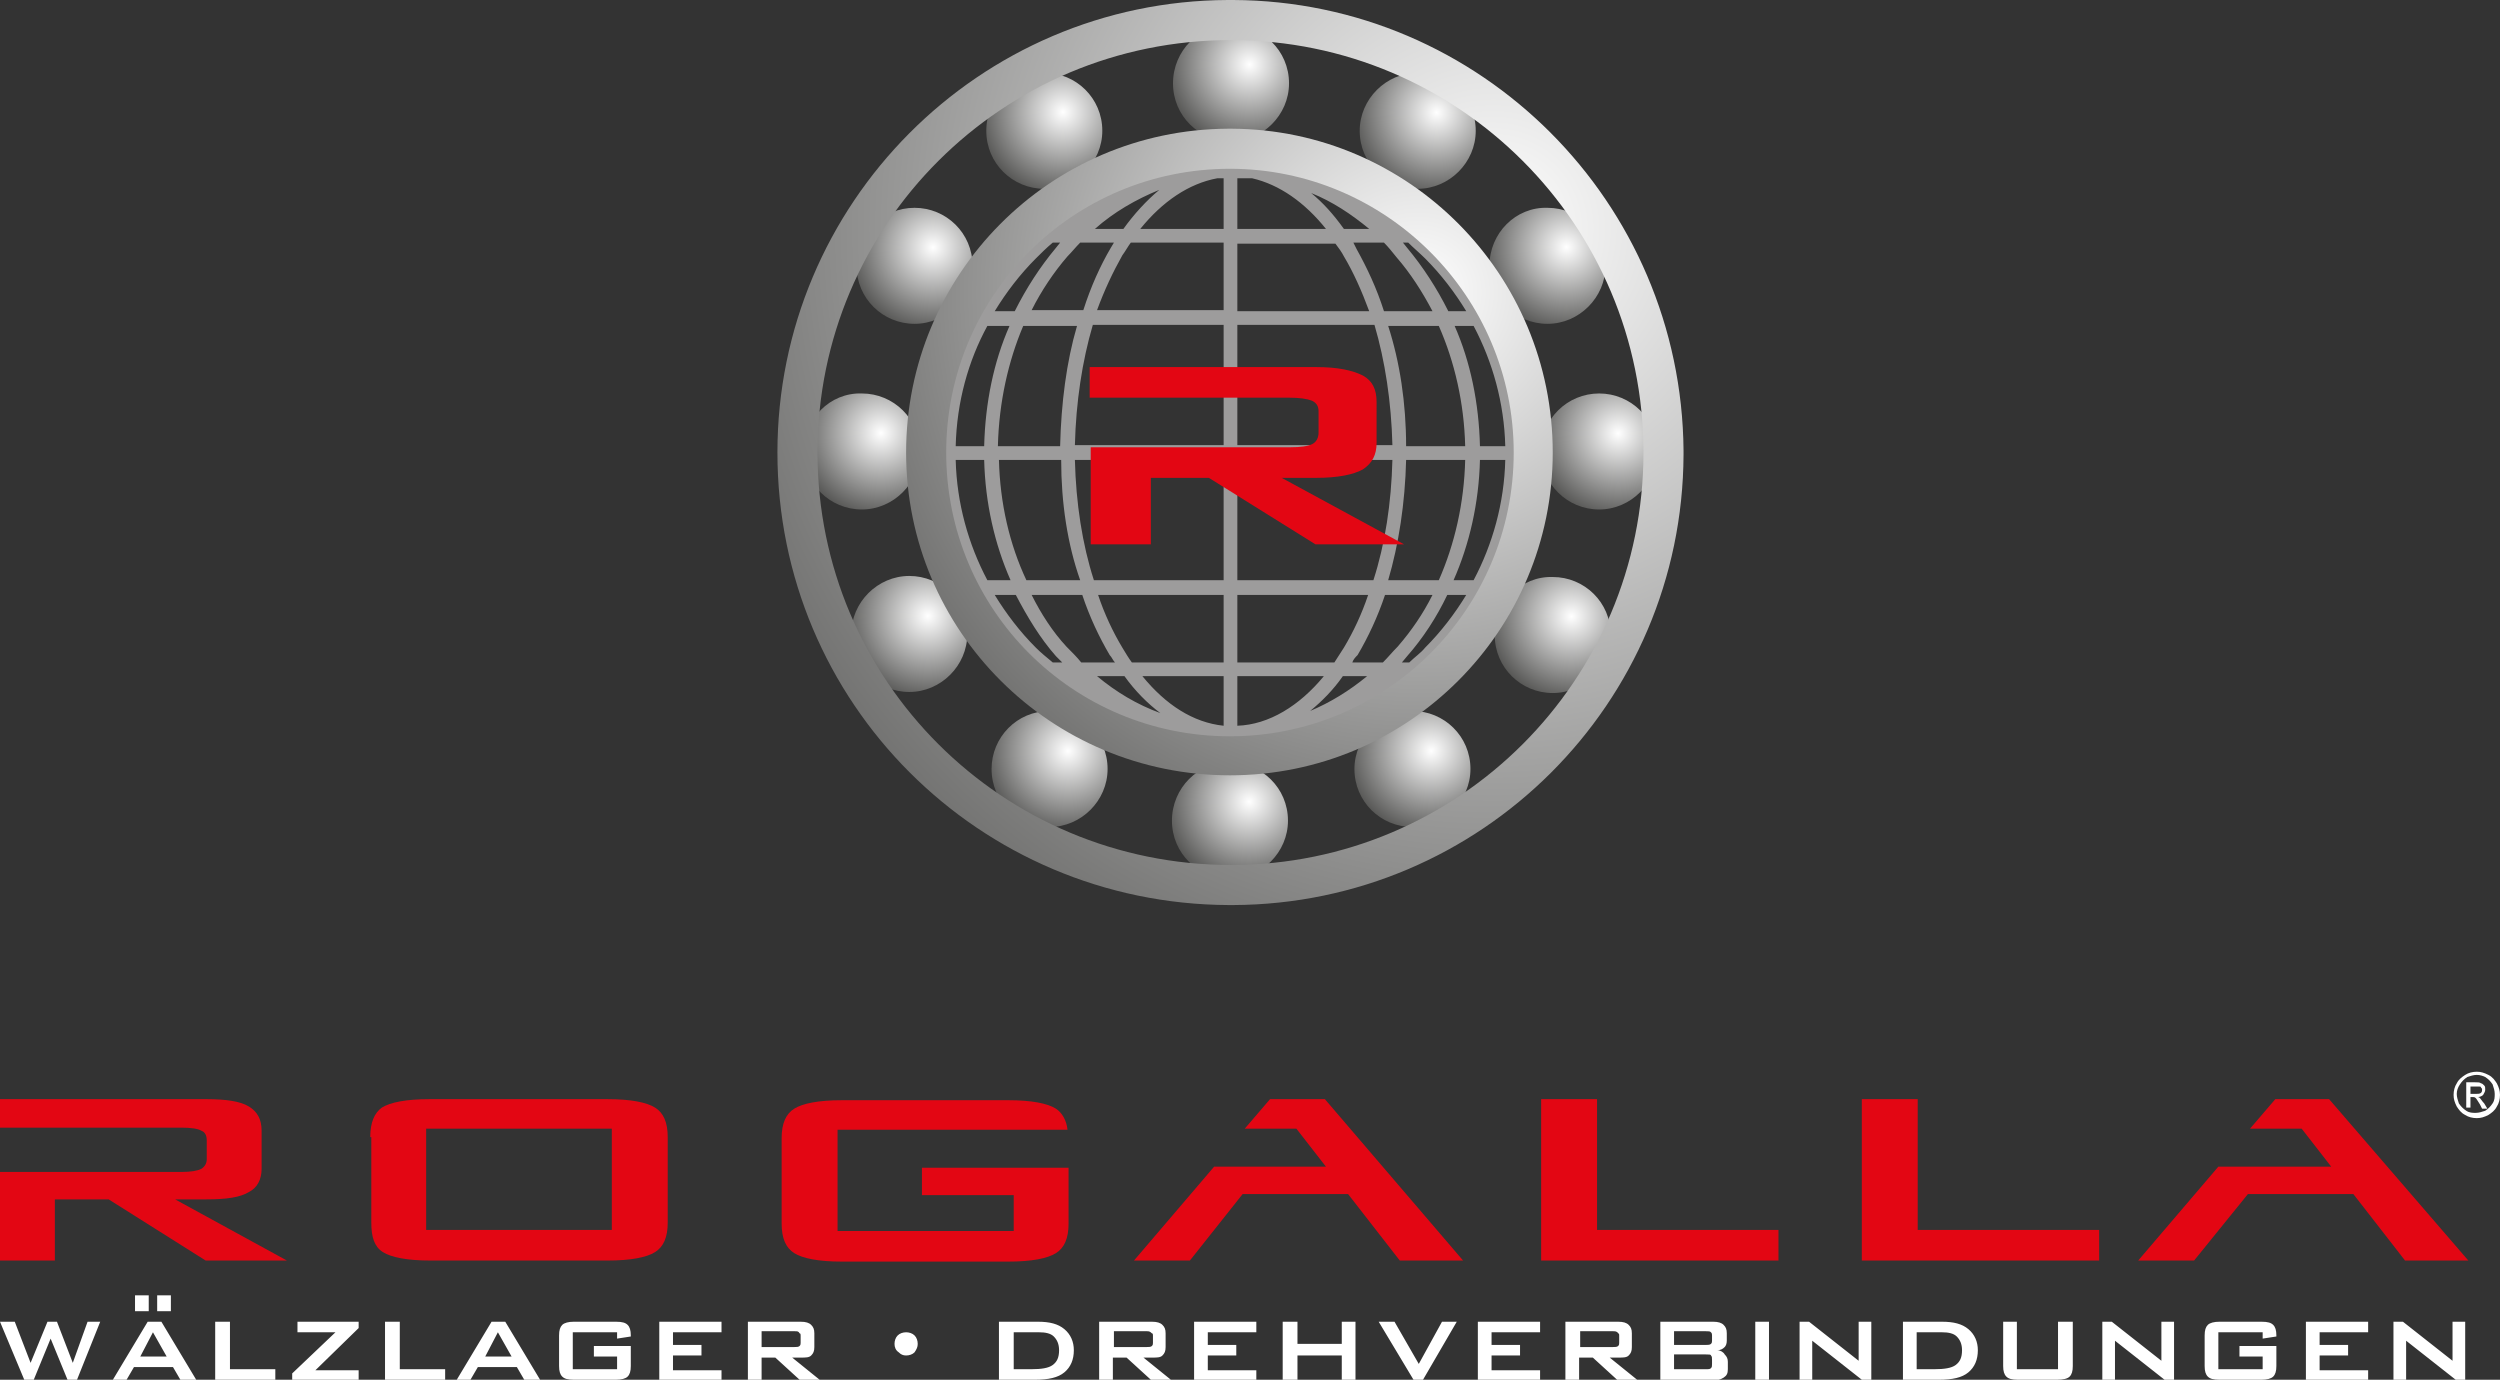<?xml version="1.0" encoding="utf-8"?>
<!-- Generator: Adobe Illustrator 18.1.1, SVG Export Plug-In . SVG Version: 6.00 Build 0)  -->
<!DOCTYPE svg PUBLIC "-//W3C//DTD SVG 1.1//EN" "http://www.w3.org/Graphics/SVG/1.1/DTD/svg11.dtd">
<svg version="1.1" xmlns="http://www.w3.org/2000/svg" xmlns:xlink="http://www.w3.org/1999/xlink" x="0px" y="0px"
	 viewBox="0 0 237 130.8" enable-background="new 0 0 237 130.8" xml:space="preserve">
<rect x="0" y="0" width="237" height="130.8" fill="#333333" stroke="none"/>
<symbol  id="Bush_Left" viewBox="-43.3 -24.3 86.6 48.6">
	<g>
		<g>
			<path fill="#009640" d="M-33.9-3.5C-25.6,5.4-20.7,18-20.7,18C-24.1,7.5-28.2,2.3-34.9-6.2L-33.9-3.5z"/>
			<path fill="#009640" d="M-30.5,3.2c0.3,2.3,2.4,11.4,2.4,11.4L-30.3,9c-0.5-2.9,0.8-5.6,0.4-8L-30.5,3.2z"/>
			<path fill="#009640" d="M-27.7,8.6c0.3,2.3,1.7,9.8,1.7,9.8l-0.5-3.8c0-2.4-0.2-5.7-0.5-8.1L-27.7,8.6z"/>
			<path fill="#009640" d="M-24.2,13.4c0.2,1.4,3.1,6.6,3.1,6.6l-2.2-2.9c0-1.5-0.2-3.5-0.4-5L-24.2,13.4z"/>
			<path fill="#009640" d="M-21.2,18.1c0.6,1.2,2.8,6.2,2.8,6.2l-1.3-3.5c-0.3-1.3-1-3-1.6-4.3L-21.2,18.1z"/>
			<path fill="#009640" d="M-26,10.3c0.3,2.3,1.7,9.8,1.7,9.8l-1.2-4.8c0-2.4,0.4-4.7,0.1-7.1L-26,10.3z"/>
			<path fill="#009640" d="M-24.5,3.5c1.4,0.9,6.5,3.4,6.5,3.4l-3.3-2.2c-1.8-1.2-5.3-0.6-6.8-1.5L-24.5,3.5z"/>
			<path fill="#009640" d="M-21.9,6.9c1.9,1.3,6.1,5.1,6.1,5.1l-3.2-2.1c-2.2-1.1-5.1-2.7-7.1-4L-21.9,6.9z"/>
			<path fill="#009640" d="M-21.8,13.1c1,0.9,3.9,6.2,3.9,6.2l-1.3-3.4c-1.2-0.8-2.8-2-3.9-3L-21.8,13.1z"/>
			<path fill="#009640" d="M-23.3,9.5c1.6,1,6,5.9,6,5.9l-2.6-3.9c-1.8-0.9-3.5-1.2-5.1-2.2L-23.3,9.5z"/>
			<path fill="#009640" d="M-33,0.4c0.3,2.3,1.6,12.7,1.6,12.7l-1.4-6.9c-0.5-2.9,0.8-5.6,0.4-8L-33,0.4z"/>
			<path fill="#009640" d="M-35-1.3c0.3,2.3,1.6,12.7,1.6,12.7l-1.4-6.9c-0.5-2.9,0.8-5.6,0.4-8L-35-1.3z"/>
			<path fill="#009640" d="M-29.4-0.6c1.5,0.6,10.2,4.3,10.2,4.3L-24,0.6c-1.9-0.8-5.4-0.5-7-1.1L-29.4-0.6z"/>
			<path fill="#009640" d="M-30-3.3c1.7,0.7,9.7,4.1,9.7,4.1L-25.4-2C-27.5-3-30-2.2-31.8-3L-30-3.3z"/>
		</g>
		<g>
			<path fill="#009640" d="M-41.1-9.8c17.3-2.8,35.8-10.6,35.8-10.6c-13.5,6.7-22.8,8.7-38,12.1L-41.1-9.8z"/>
			<path fill="#009640" d="M-29.9-13.6c2.4-1.7,13.1-8,13.1-8l-7.5,3.4c-3.2,2.1-4.2,4.9-6.8,6.7L-29.9-13.6z"/>
			<path fill="#009640" d="M-21.8-16.4c2.4-1.7,10.9-7,10.9-7l-4.1,2.8c-2.2,2-5.5,4.5-8,6.3L-21.8-16.4z"/>
			<path fill="#009640" d="M-13.5-18.5c1.5-1,9.4-3.7,9.4-3.7L-9.2-21c-1.4,1.2-3.4,2.8-5,3.8L-13.5-18.5z"/>
			<path fill="#009640" d="M-5.9-20.7c1.7-0.6,8.8-3.6,8.8-3.6l-4.6,2.2c-1.5,0.9-3.8,1.9-5.7,2.6L-5.9-20.7z"/>
			<path fill="#009640" d="M-18.4-17c2.4-1.7,10.9-7,10.9-7l-5.7,3.3c-2.2,2-3.8,4-6.4,5.8L-18.4-17z"/>
			<path fill="#009640" d="M-22.9-10.7c2.4,0,10.3,0.7,10.3,0.7l-5.7,0c-3,0-6.5-2.3-9-2.3L-22.9-10.7z"/>
			<path fill="#009640" d="M-16.9-12c3.3,0,11.4-0.9,11.4-0.9l-5.5,0.1c-3.4-0.3-8.1-0.5-11.5-0.4L-16.9-12z"/>
			<path fill="#009640" d="M-11.2-17c2-0.2,9.9-3,9.9-3l-4.5,2.1c-2.1,0-5,0.2-7.1,0.4L-11.2-17z"/>
			<path fill="#009640" d="M-16.1-14.9c2.7,0,12-1.6,12-1.6l-6.5,1.8c-2.8-0.3-4.9-0.9-7.7-0.9L-16.1-14.9z"/>
			<path fill="#009640" d="M-35.2-12.6c2.4-1.7,13.4-9.5,13.4-9.5l-7.8,4.8c-3.2,2.1-4.2,4.9-6.8,6.7L-35.2-12.6z"/>
			<path fill="#009640" d="M-38.9-12.3c2.4-1.7,13.4-9.5,13.4-9.5l-7.8,4.8c-3.2,2.1-4.2,4.9-6.8,6.7L-38.9-12.3z"/>
			<path fill="#009640" d="M-32-10c2.3,0.3,15.2,1.9,15.2,1.9l-8.2,0c-2.9-0.3-6.4-2.5-8.8-2.8L-32-10z"/>
			<path fill="#009640" d="M-35.2-8c2.6,0.3,14.5,1.8,14.5,1.8l-8.2-0.5C-32.2-7-34.2-8.9-37-9.2L-35.2-8z"/>
		</g>
		<g>
			<path fill="#009640" d="M-20-4.8c13.5-2,27.7-7.1,27.7-7.1C-2.8-7.2-10-5.7-21.9-3.3L-20-4.8z"/>
			<path fill="#009640" d="M-11.4-7c1.9-1.2,10.2-5.6,10.2-5.6L-7-10.3c-2.5,1.5-3.3,3.4-5.3,4.7L-11.4-7z"/>
			<path fill="#009640" d="M-5.1-9c1.9-1.2,8.5-5,8.5-5l-3.2,2C-1.5-10.7-4.1-8.9-6-7.6L-5.1-9z"/>
			<path fill="#009640" d="M1.3-10.5c1.2-0.7,7.3-2.6,7.3-2.6l-4,0.9c-1.1,0.8-2.6,1.9-3.9,2.7L1.3-10.5z"/>
			<path fill="#009640" d="M7.3-12.1c1.4-0.4,6.8-2.5,6.8-2.5l-3.6,1.5c-1.2,0.6-3,1.4-4.4,1.8L7.3-12.1z"/>
			<path fill="#009640" d="M-2.5-9.5c1.9-1.2,8.5-5,8.5-5l-4.5,2.3c-1.7,1.4-3,2.8-5,4.1L-2.5-9.5z"/>
			<path fill="#009640" d="M-6-5c1.8,0,8,0.5,8,0.5l-4.5,0c-2.4,0-5-1.6-7-1.7L-6-5z"/>
			<path fill="#009640" d="M-1.3-5.9c2.5,0,8.9-0.6,8.9-0.6l-4.3,0c-2.7-0.2-6.3-0.3-9-0.3L-1.3-5.9z"/>
			<path fill="#009640" d="M3.1-9.5c1.6-0.1,7.7-2.1,7.7-2.1l-3.5,1.5c-1.7,0-3.9,0.1-5.6,0.3L3.1-9.5z"/>
			<path fill="#009640" d="M-0.7-7.9c2.1,0,9.3-1.1,9.3-1.1l-5,1.2C1.4-8-0.2-8.5-2.4-8.5L-0.7-7.9z"/>
			<path fill="#009640" d="M-15.5-6.3C-13.7-7.5-5.1-13-5.1-13l-6.1,3.4c-2.5,1.5-3.3,3.4-5.3,4.7L-15.5-6.3z"/>
			<path fill="#009640" d="M-18.4-6.2C-16.6-7.3-8-12.8-8-12.8l-6.1,3.4c-2.5,1.5-3.3,3.4-5.3,4.7L-18.4-6.2z"/>
			<path fill="#009640" d="M-13.1-4.5c1.8,0.2,11.9,1.3,11.9,1.3l-6.4,0c-2.3-0.2-5-1.7-6.8-2L-13.1-4.5z"/>
			<path fill="#009640" d="M-15.6-3.1c2,0.2,11.3,1.3,11.3,1.3l-6.4-0.3C-13.3-2.4-14.8-3.7-17-4L-15.6-3.1z"/>
		</g>
		<g>
			<path fill="#009640" d="M1.7-2.1c12.2-1.7,25.1-6.1,25.1-6.1C17.3-4.1,10.7-2.8,0-0.8L1.7-2.1z"/>
			<path fill="#009640" d="M9.5-4c1.7-1,9.2-4.8,9.2-4.8l-5.3,2.1c-2.2,1.3-3,3-4.8,4L9.5-4z"/>
			<path fill="#009640" d="M15.2-5.7c1.7-1,7.7-4.3,7.7-4.3L20-8.3c-1.6,1.2-3.9,2.7-5.7,3.8L15.2-5.7z"/>
			<path fill="#009640" d="M21-7c1.1-0.6,6.7-2.3,6.7-2.3L24-8.5c-1,0.7-2.4,1.7-3.5,2.3L21-7z"/>
			<path fill="#009640" d="M26.4-8.3c1.2-0.4,6.2-2.2,6.2-2.2l-3.3,1.3c-1.1,0.5-2.7,1.2-4,1.6L26.4-8.3z"/>
			<path fill="#009640" d="M17.6-6.1c1.7-1,7.7-4.3,7.7-4.3l-4,2c-1.6,1.2-2.7,2.4-4.5,3.5L17.6-6.1z"/>
			<path fill="#009640" d="M14.3-2.2c1.7,0,7.3,0.4,7.3,0.4l-4,0c-2.1,0-4.6-1.4-6.3-1.4L14.3-2.2z"/>
			<path fill="#009640" d="M18.6-3c2.3,0,8.1-0.5,8.1-0.5l-3.9,0c-2.4-0.2-5.7-0.3-8.1-0.3L18.6-3z"/>
			<path fill="#009640" d="M22.6-6.1c1.4-0.1,7-1.8,7-1.8l-3.2,1.3c-1.5,0-3.5,0.1-5,0.2L22.6-6.1z"/>
			<path fill="#009640" d="M19.2-4.8c1.9,0,8.4-1,8.4-1l-4.6,1.1c-2-0.2-3.5-0.5-5.5-0.5L19.2-4.8z"/>
			<path fill="#009640" d="M5.7-3.4c1.7-1,9.5-5.7,9.5-5.7L9.7-6.2c-2.2,1.3-3,3-4.8,4L5.7-3.4z"/>
			<path fill="#009640" d="M3.1-3.2c1.7-1,9.5-5.7,9.5-5.7L7-6c-2.2,1.3-3,3-4.8,4L3.1-3.2z"/>
			<path fill="#009640" d="M7.9-1.8c1.6,0.2,10.7,1.1,10.7,1.1l-5.8,0c-2.1-0.2-4.5-1.5-6.2-1.7L7.9-1.8z"/>
			<path fill="#009640" d="M5.7-0.6C7.5-0.4,16,0.5,16,0.5l-5.8-0.3C7.8,0,6.4-1.2,4.4-1.4L5.7-0.6z"/>
		</g>
		<g>
			<path fill="#009640" d="M14,2.8c11.1-1.5,22.7-5.2,22.7-5.2c-8.6,3.5-14.5,4.6-24.3,6.3L14,2.8z"/>
			<path fill="#009640" d="M21.1,1.2C22.6,0.3,29.4-3,29.4-3l-4.8,1.8c-2,1.1-2.7,2.6-4.3,3.5L21.1,1.2z"/>
			<path fill="#009640" d="M26.2-0.3c1.5-0.9,7-3.7,7-3.7l-2.6,1.5c-1.4,1-3.5,2.4-5.1,3.3L26.2-0.3z"/>
			<path fill="#009640" d="M31.5-1.4c1-0.5,6-2,6-2l-3.3,0.6c-0.9,0.6-2.2,1.4-3.2,2L31.5-1.4z"/>
			<path fill="#009640" d="M36.4-2.5C37.5-2.9,42-4.4,42-4.4l-3,1.1c-1,0.5-2.4,1-3.6,1.4L36.4-2.5z"/>
			<path fill="#009640" d="M28.4-0.6c1.5-0.9,7-3.7,7-3.7l-3.6,1.7c-1.4,1-2.4,2.1-4.1,3L28.4-0.6z"/>
			<path fill="#009640" d="M25.5,2.7C27,2.7,32.1,3,32.1,3l-3.7,0c-1.9,0-4.1-1.2-5.7-1.2L25.5,2.7z"/>
			<path fill="#009640" d="M29.4,2c2.1,0,7.3-0.5,7.3-0.5l-3.5,0C31,1.4,28,1.3,25.8,1.3L29.4,2z"/>
			<path fill="#009640" d="M33-0.6c1.3-0.1,6.3-1.5,6.3-1.5l-2.9,1.1c-1.4,0-3.2,0.1-4.6,0.2L33-0.6z"/>
			<path fill="#009640" d="M29.9,0.5c1.7,0,7.6-0.8,7.6-0.8l-4.1,0.9c-1.8-0.1-3.1-0.5-4.9-0.5L29.9,0.5z"/>
			<path fill="#009640" d="M17.7,1.7c1.5-0.9,8.6-4.9,8.6-4.9l-5,2.5c-2,1.1-2.7,2.6-4.3,3.5L17.7,1.7z"/>
			<path fill="#009640" d="M15.3,1.8c1.5-0.9,8.6-4.9,8.6-4.9l-5,2.5c-2,1.1-2.7,2.5-4.3,3.5L15.3,1.8z"/>
			<path fill="#009640" d="M19.7,3.1c1.5,0.2,9.7,1,9.7,1l-5.2,0c-1.9-0.2-4.1-1.3-5.6-1.5L19.7,3.1z"/>
			<path fill="#009640" d="M17.7,4.1C19.3,4.2,26.9,5,26.9,5l-5.2-0.2c-2.2-0.2-3.4-1.1-5.2-1.3L17.7,4.1z"/>
		</g>
		<g>
			<path fill="#009640" d="M-16.8,0.1c7.6,6.3,13.9,16,13.9,16C-7,8-10.9,4.2-17.2-2L-16.8,0.1z"/>
			<path fill="#009640" d="M-12.5,5.1c0.5,1.8,3.3,9.1,3.3,9.1l-2.4-4.3c-0.7-2.3-0.1-4.6-0.7-6.6L-12.5,5.1z"/>
			<path fill="#009640" d="M-9.6,9.2C-9.1,11-7,17.1-7,17.1l-0.9-3c-0.3-2-0.9-4.7-1.5-6.6L-9.6,9.2z"/>
			<path fill="#009640" d="M-6.3,12.7c0.3,1.1,3.2,5,3.2,5l-2.1-2.1c-0.2-1.2-0.6-2.9-0.9-4L-6.3,12.7z"/>
			<path fill="#009640" d="M-3.3,16.2c0.6,0.9,3,4.8,3,4.8l-1.5-2.7c-0.4-1-1.1-2.4-1.8-3.3L-3.3,16.2z"/>
			<path fill="#009640" d="M-8.1,10.5c0.5,1.8,2.6,7.8,2.6,7.8L-7,14.5c-0.3-2-0.3-3.9-0.8-5.8L-8.1,10.5z"/>
			<path fill="#009640" d="M-7.8,4.7c1.2,0.5,5.5,2,5.5,2l-2.9-1.4c-1.5-0.7-4.2,0.1-5.5-0.4L-7.8,4.7z"/>
			<path fill="#009640" d="M-5.3,7.1c1.6,0.8,5.4,3.4,5.4,3.4l-2.7-1.4c-1.8-0.6-4.3-1.6-6-2.4L-5.3,7.1z"/>
			<path fill="#009640" d="M-4.5,12.2c0.9,0.6,3.8,4.6,3.8,4.6l-1.4-2.7c-1.1-0.5-2.5-1.3-3.5-2L-4.5,12.2z"/>
			<path fill="#009640" d="M-6.1,9.4c1.4,0.6,5.4,4.1,5.4,4.1l-2.6-2.9c-1.5-0.5-2.9-0.5-4.3-1.2L-6.1,9.4z"/>
			<path fill="#009640" d="M-14.8,3.2c0.5,1.8,2.9,10.2,2.9,10.2l-2-5.5c-0.7-2.3-0.1-4.6-0.7-6.6L-14.8,3.2z"/>
			<path fill="#009640" d="M-16.6,2.1c0.5,1.8,2.9,10.2,2.9,10.2l-2-5.5c-0.7-2.3-0.1-4.6-0.7-6.6L-16.6,2.1z"/>
			<path fill="#009640" d="M-12.2,2c1.3,0.3,8.5,2.3,8.5,2.3l-4.2-2c-1.6-0.4-4.2,0.3-5.6,0L-12.2,2z"/>
			<path fill="#009640" d="M-13-0.2c1.4,0.4,8.1,2.2,8.1,2.2l-4.3-1.6c-1.8-0.6-3.6,0.3-5.2-0.1L-13-0.2z"/>
		</g>
		<g>
			<path fill="#009640" d="M-1.7,1.4c5,5.2,8.9,13,8.9,13c-2.4-6.5-4.9-9.6-9-14.6L-1.7,1.4z"/>
			<path fill="#009640" d="M1,5.4c0.3,1.4,1.8,7.1,1.8,7.1L1.4,9.1C1,7.3,1.6,5.6,1.3,4.1L1,5.4z"/>
			<path fill="#009640" d="M2.8,8.7c0.3,1.4,1.3,6.1,1.3,6.1l-0.4-2.4c-0.1-1.5-0.3-3.6-0.6-5.1L2.8,8.7z"/>
			<path fill="#009640" d="M4.9,11.6c0.2,0.9,2,4,2,4l-1.3-1.8c-0.1-0.9-0.2-2.2-0.4-3.1L4.9,11.6z"/>
			<path fill="#009640" d="M6.8,14.4c0.4,0.7,1.8,3.8,1.8,3.8l-0.9-2.2c-0.2-0.8-0.7-1.9-1.1-2.6L6.8,14.4z"/>
			<path fill="#009640" d="M3.8,9.8c0.3,1.4,1.3,6.1,1.3,6.1l-0.8-3c-0.1-1.5,0.1-3-0.2-4.5L3.8,9.8z"/>
			<path fill="#009640" d="M4.4,5.4c0.8,0.5,3.8,1.8,3.8,1.8L6.2,6c-1-0.7-3-0.2-3.9-0.7L4.4,5.4z"/>
			<path fill="#009640" d="M6,7.4c1.1,0.7,3.6,2.9,3.6,2.9L7.8,9.1c-1.3-0.6-3-1.5-4.1-2.2L6,7.4z"/>
			<path fill="#009640" d="M6.3,11.3C6.9,11.9,8.7,15,8.7,15l-0.8-2.1c-0.7-0.5-1.7-1.2-2.3-1.7L6.3,11.3z"/>
			<path fill="#009640" d="M5.3,9.1c0.9,0.6,3.6,3.4,3.6,3.4l-1.6-2.3c-1.1-0.5-2-0.6-3-1.2L5.3,9.1z"/>
			<path fill="#009640" d="M-0.5,3.8c0.3,1.4,1.4,8,1.4,8l-1-4.3c-0.4-1.8,0.2-3.5-0.1-5L-0.5,3.8z"/>
			<path fill="#009640" d="M-1.7,2.9c0.3,1.4,1.4,8,1.4,8l-1-4.3c-0.4-1.8,0.2-3.5-0.1-5L-1.7,2.9z"/>
			<path fill="#009640" d="M1.5,3c0.9,0.3,5.9,2.2,5.9,2.2L4.5,3.5c-1.1-0.4-3,0-4-0.4L1.5,3z"/>
			<path fill="#009640" d="M1,1.3c1,0.4,5.6,2.1,5.6,2.1L3.7,2C2.4,1.4,1.1,2,0,1.6L1,1.3z"/>
		</g>
		<g>
			<path fill="#009640" d="M10.4,4.1c5.3,4.5,9.1,10.9,9.1,10.9c-2.2-5.3-4.9-8-9.2-12.2L10.4,4.1z"/>
			<path fill="#009640" d="M13.2,7.5c0.2,1.1,1.5,5.8,1.5,5.8l-1.4-2.8c-0.3-1.5,0.5-2.8,0.3-4L13.2,7.5z"/>
			<path fill="#009640" d="M15,10.3c0.2,1.1,1.1,5,1.1,5l-0.3-1.9c0-1.2-0.1-2.9-0.3-4.1L15,10.3z"/>
			<path fill="#009640" d="M17.3,12.7c0.1,0.7,2,3.3,2,3.3l-1.4-1.5c0-0.8-0.1-1.8-0.2-2.5L17.3,12.7z"/>
			<path fill="#009640" d="M19.2,15.1c0.4,0.6,1.8,3.2,1.8,3.2l-0.8-1.8c-0.2-0.7-0.6-1.5-1-2.2L19.2,15.1z"/>
			<path fill="#009640" d="M16.1,11.2c0.2,1.1,1.1,5,1.1,5l-0.7-2.4c0-1.2,0.3-2.4,0.1-3.6L16.1,11.2z"/>
			<path fill="#009640" d="M17,7.7c0.9,0.4,4.2,1.7,4.2,1.7l-2.2-1.1c-1.1-0.6-3.4-0.3-4.4-0.8L17,7.7z"/>
			<path fill="#009640" d="M18.8,9.4c1.2,0.6,3.9,2.6,3.9,2.6l-2-1.1c-1.4-0.5-3.2-1.4-4.5-2L18.8,9.4z"/>
			<path fill="#009640" d="M18.8,12.6c0.7,0.5,2.5,3.1,2.5,3.1l-0.8-1.7c-0.8-0.4-1.8-1-2.5-1.5L18.8,12.6z"/>
			<path fill="#009640" d="M17.8,10.7c1,0.5,3.8,3,3.8,3l-1.7-2c-1.2-0.4-2.2-0.6-3.3-1.1L17.8,10.7z"/>
			<path fill="#009640" d="M11.6,6.1c0.2,1.1,1,6.4,1,6.4l-0.9-3.5c-0.3-1.5,0.5-2.8,0.3-4L11.6,6.1z"/>
			<path fill="#009640" d="M10.3,5.3c0.2,1.1,1,6.4,1,6.4l-0.9-3.5c-0.3-1.5,0.5-2.8,0.3-4L10.3,5.3z"/>
			<path fill="#009640" d="M13.9,5.7c1,0.3,6.5,2.2,6.5,2.2l-3.1-1.6c-1.3-0.4-3.4-0.2-4.5-0.6L13.9,5.7z"/>
			<path fill="#009640" d="M13.5,4.3c1.1,0.4,6.2,2.1,6.2,2.1L16.5,5c-1.4-0.5-3-0.1-4.1-0.5L13.5,4.3z"/>
		</g>
		<g>
			<path fill="#009640" d="M22.4,7.2c9.3,2,17.5,6.5,17.5,6.5C34.3,9.7,29.5,8.3,21.7,6L22.4,7.2z"/>
			<path fill="#009640" d="M27.8,9.3c0.8,1,4.9,4.8,4.9,4.8L29.4,12c-1.1-1.2-0.7-2.8-1.6-3.9L27.8,9.3z"/>
			<path fill="#009640" d="M31.5,11.1c0.8,1,3.9,4.2,3.9,4.2L34,13.6c-0.6-1.2-1.6-2.7-2.5-3.7L31.5,11.1z"/>
			<path fill="#009640" d="M35.7,12.5c0.5,0.6,4.2,2.3,4.2,2.3L37.3,14c-0.4-0.7-1-1.6-1.6-2.3L35.7,12.5z"/>
			<path fill="#009640" d="M39.4,13.9c0.8,0.4,3.9,2.2,3.9,2.2l-2-1.3c-0.6-0.5-1.6-1.2-2.4-1.6L39.4,13.9z"/>
			<path fill="#009640" d="M33.3,11.5c0.8,1,3.9,4.2,3.9,4.2l-2.2-2c-0.6-1.2-0.8-2.3-1.7-3.4L33.3,11.5z"/>
			<path fill="#009640" d="M32.9,7.9c1.4,0,6.4-0.1,6.4-0.1l-3.4-0.2c-1.8-0.1-4.7,1.1-6.2,1.1L32.9,7.9z"/>
			<path fill="#009640" d="M36,8.8c1.9,0.1,6.5,0.8,6.5,0.8l-3.2-0.2c-2.1,0.1-5,0-7-0.1L36,8.8z"/>
			<path fill="#009640" d="M37.6,11.7c1.1,0.2,4.8,1.9,4.8,1.9l-1.9-1.3c-1.3-0.1-2.9-0.2-4.1-0.4L37.6,11.7z"/>
			<path fill="#009640" d="M35.5,10.4c1.6,0.1,6.5,1.2,6.5,1.2l-3.2-1.1c-1.8,0.1-3.2,0.4-4.9,0.3L35.5,10.4z"/>
			<path fill="#009640" d="M25,8.6c0.8,1,4.5,5.6,4.5,5.6l-2.9-2.9c-1.1-1.2-0.7-2.8-1.6-3.9L25,8.6z"/>
			<path fill="#009640" d="M22.9,8.3c0.8,1,4.5,5.6,4.5,5.6l-2.9-2.9c-1.1-1.2-0.7-2.8-1.6-3.9L22.9,8.3z"/>
			<path fill="#009640" d="M27.8,7.2c1.5-0.1,9.7-0.6,9.7-0.6l-4.9-0.2c-1.9,0.1-4.7,1.2-6.2,1.3L27.8,7.2z"/>
			<path fill="#009640" d="M26.6,6.1c1.6-0.1,9.3-0.6,9.3-0.6l-5,0c-2.1,0.1-4,1.1-5.7,1.2L26.6,6.1z"/>
		</g>
	</g>
</symbol>
<g id="Hintergrund">
</g>
<g id="bg">
</g>
<g id="Vordergrund">
	<g>
		<g>
			
				<radialGradient id="SVGID_1_" cx="1810.461" cy="-1577.891" r="10.813" gradientTransform="matrix(1 0 0 1 -1692 1584)" gradientUnits="userSpaceOnUse">
				<stop  offset="0" style="stop-color:#FFFFFF"/>
				<stop  offset="1" style="stop-color:#1D1D1B"/>
			</radialGradient>
			<path fill="url(#SVGID_1_)" d="M111.2,7.9c0,3.1,2.5,5.5,5.5,5.5c3,0,5.5-2.5,5.5-5.5c0-3.1-2.5-5.5-5.5-5.5
				C113.7,2.3,111.2,4.8,111.2,7.9z"/>
			
				<radialGradient id="SVGID_2_" cx="1828.198" cy="-1573.327" r="10.813" gradientTransform="matrix(1 0 0 1 -1692 1584)" gradientUnits="userSpaceOnUse">
				<stop  offset="0" style="stop-color:#FFFFFF"/>
				<stop  offset="1" style="stop-color:#1D1D1B"/>
			</radialGradient>
			<path fill="url(#SVGID_2_)" d="M128.9,12.4c0,3.1,2.5,5.5,5.5,5.5c3,0,5.5-2.5,5.5-5.5c0-3.1-2.5-5.5-5.5-5.5
				C131.4,6.9,128.9,9.4,128.9,12.4z"/>
			
				<radialGradient id="SVGID_3_" cx="1840.497" cy="-1560.568" r="10.814" gradientTransform="matrix(1 0 0 1 -1692 1584)" gradientUnits="userSpaceOnUse">
				<stop  offset="0" style="stop-color:#FFFFFF"/>
				<stop  offset="1" style="stop-color:#1D1D1B"/>
			</radialGradient>
			<path fill="url(#SVGID_3_)" d="M141.2,25.2c0,3.1,2.5,5.5,5.5,5.5c3,0,5.5-2.5,5.5-5.5c0-3.1-2.5-5.5-5.5-5.5
				C143.7,19.6,141.2,22.1,141.2,25.2z"/>
			
				<radialGradient id="SVGID_4_" cx="1845.408" cy="-1542.927" r="10.813" gradientTransform="matrix(1 0 0 1 -1692 1584)" gradientUnits="userSpaceOnUse">
				<stop  offset="0" style="stop-color:#FFFFFF"/>
				<stop  offset="1" style="stop-color:#1D1D1B"/>
			</radialGradient>
			<path fill="url(#SVGID_4_)" d="M146.1,42.8c0,3.1,2.5,5.5,5.5,5.5c3,0,5.5-2.5,5.5-5.5c0-3.1-2.5-5.5-5.5-5.5
				C148.6,37.3,146.1,39.7,146.1,42.8z"/>
			
				<radialGradient id="SVGID_5_" cx="1840.975" cy="-1525.57" r="10.813" gradientTransform="matrix(1 0 0 1 -1692 1584)" gradientUnits="userSpaceOnUse">
				<stop  offset="0" style="stop-color:#FFFFFF"/>
				<stop  offset="1" style="stop-color:#1D1D1B"/>
			</radialGradient>
			<path fill="url(#SVGID_5_)" d="M141.7,60.2c0,3.1,2.5,5.5,5.5,5.5c3,0,5.5-2.5,5.5-5.5c0-3.1-2.5-5.5-5.5-5.5
				C144.2,54.6,141.7,57.1,141.7,60.2z"/>
			
				<radialGradient id="SVGID_6_" cx="1827.688" cy="-1512.825" r="10.813" gradientTransform="matrix(1 0 0 1 -1692 1584)" gradientUnits="userSpaceOnUse">
				<stop  offset="0" style="stop-color:#FFFFFF"/>
				<stop  offset="1" style="stop-color:#1D1D1B"/>
			</radialGradient>
			<path fill="url(#SVGID_6_)" d="M128.4,72.9c0,3.1,2.5,5.5,5.5,5.5c3,0,5.5-2.5,5.5-5.5c0-3.1-2.5-5.5-5.5-5.5
				C130.9,67.4,128.4,69.9,128.4,72.9z"/>
			
				<radialGradient id="SVGID_7_" cx="1810.426" cy="-1507.997" r="10.813" gradientTransform="matrix(1 0 0 1 -1692 1584)" gradientUnits="userSpaceOnUse">
				<stop  offset="0" style="stop-color:#FFFFFF"/>
				<stop  offset="1" style="stop-color:#1D1D1B"/>
			</radialGradient>
			<path fill="url(#SVGID_7_)" d="M111.1,77.8c0,3.1,2.5,5.5,5.5,5.5c3,0,5.5-2.5,5.5-5.5c0-3.1-2.5-5.5-5.5-5.5
				C113.6,72.2,111.1,74.7,111.1,77.8z"/>
			
				<radialGradient id="SVGID_8_" cx="1793.242" cy="-1512.809" r="10.813" gradientTransform="matrix(1 0 0 1 -1692 1584)" gradientUnits="userSpaceOnUse">
				<stop  offset="0" style="stop-color:#FFFFFF"/>
				<stop  offset="1" style="stop-color:#1D1D1B"/>
			</radialGradient>
			<path fill="url(#SVGID_8_)" d="M94,72.9c0,3.1,2.5,5.5,5.5,5.5c3,0,5.5-2.5,5.5-5.5c0-3.1-2.5-5.5-5.5-5.5
				C96.4,67.4,94,69.9,94,72.9z"/>
			
				<radialGradient id="SVGID_9_" cx="1779.961" cy="-1525.62" r="10.813" gradientTransform="matrix(1 0 0 1 -1692 1584)" gradientUnits="userSpaceOnUse">
				<stop  offset="0" style="stop-color:#FFFFFF"/>
				<stop  offset="1" style="stop-color:#1D1D1B"/>
			</radialGradient>
			<path fill="url(#SVGID_9_)" d="M80.7,60.1c0,3.1,2.5,5.5,5.5,5.5c3,0,5.5-2.5,5.5-5.5c0-3.1-2.5-5.5-5.5-5.5
				C83.2,54.6,80.7,57.1,80.7,60.1z"/>
			
				<radialGradient id="SVGID_10_" cx="1775.514" cy="-1542.96" r="10.813" gradientTransform="matrix(1 0 0 1 -1692 1584)" gradientUnits="userSpaceOnUse">
				<stop  offset="0" style="stop-color:#FFFFFF"/>
				<stop  offset="1" style="stop-color:#1D1D1B"/>
			</radialGradient>
			<path fill="url(#SVGID_10_)" d="M76.2,42.8c0,3.1,2.5,5.5,5.5,5.5c3,0,5.5-2.5,5.5-5.5c0-3.1-2.5-5.5-5.5-5.5
				C78.7,37.2,76.2,39.7,76.2,42.8z"/>
			
				<radialGradient id="SVGID_11_" cx="1780.456" cy="-1560.55" r="10.813" gradientTransform="matrix(1 0 0 1 -1692 1584)" gradientUnits="userSpaceOnUse">
				<stop  offset="0" style="stop-color:#FFFFFF"/>
				<stop  offset="1" style="stop-color:#1D1D1B"/>
			</radialGradient>
			<path fill="url(#SVGID_11_)" d="M81.2,25.2c0,3.1,2.5,5.5,5.5,5.5c3,0,5.5-2.5,5.5-5.5c0-3.1-2.5-5.5-5.5-5.5
				C83.7,19.7,81.2,22.1,81.2,25.2z"/>
			
				<radialGradient id="SVGID_12_" cx="1792.772" cy="-1573.377" r="10.813" gradientTransform="matrix(1 0 0 1 -1692 1584)" gradientUnits="userSpaceOnUse">
				<stop  offset="0" style="stop-color:#FFFFFF"/>
				<stop  offset="1" style="stop-color:#1D1D1B"/>
			</radialGradient>
			<path fill="url(#SVGID_12_)" d="M93.5,12.4c0,3.1,2.5,5.5,5.5,5.5c3,0,5.5-2.5,5.5-5.5c0-3.1-2.5-5.5-5.5-5.5
				C96,6.8,93.5,9.3,93.5,12.4z"/>
		</g>
		<g>
			<defs>
				<path id="SVGID_13_" d="M77.5,42.9c0-21.6,17.5-39.1,39.2-39.1c21.6,0,39.1,17.5,39.1,39.1c0,21.6-17.5,39.1-39.1,39.1
					C95,82,77.5,64.5,77.5,42.9z M116.4,0C92.8,0.1,73.7,19.3,73.7,42.9c0,23.7,19.1,42.8,42.8,42.9h0.4
					c23.5-0.1,42.6-19.1,42.7-42.7v-0.4C159.4,19.2,140.4,0.1,116.9,0H116.4L116.4,0z"/>
			</defs>
			<radialGradient id="SVGID_14_" cx="141.539" cy="21.688" r="123.124" gradientUnits="userSpaceOnUse">
				<stop  offset="0" style="stop-color:#FFFFFF"/>
				<stop  offset="1" style="stop-color:#1D1D1B"/>
			</radialGradient>
			<use xlink:href="#SVGID_13_"  overflow="visible" fill="url(#SVGID_14_)"/>
			<clipPath id="SVGID_15_">
				<use xlink:href="#SVGID_13_"  overflow="visible"/>
			</clipPath>
			<g clip-path="url(#SVGID_15_)">
				<defs>
					<polygon id="SVGID_16_" points="73.7,85.8 159.5,85.8 159.5,0 73.7,0 73.7,85.8 					"/>
				</defs>
				<clipPath id="SVGID_17_">
					<use xlink:href="#SVGID_16_"  overflow="visible"/>
				</clipPath>
				<polygon clip-path="url(#SVGID_17_)" fill="none" points="73.7,85.8 159.5,85.8 159.5,0 73.7,0 73.7,85.8 				"/>
			</g>
		</g>
		<path fill-rule="evenodd" clip-rule="evenodd" fill="#E30613" d="M40.4,116.6H58V107H40.4 M35.1,107.8c0-1.4,0.4-2.3,1.1-2.8
			c0.8-0.5,2.3-0.8,4.5-0.8h16.9c2.2,0,3.7,0.3,4.5,0.8c0.8,0.5,1.2,1.4,1.2,2.8v8.1c0,1.4-0.4,2.3-1.2,2.8
			c-0.8,0.5-2.3,0.8-4.5,0.8H40.8c-2.2,0-3.7-0.3-4.5-0.8c-0.8-0.5-1.1-1.4-1.1-2.8V107.8z"/>
		<path fill-rule="evenodd" clip-rule="evenodd" fill="#FFFFFF" d="M234.2,103.7h0.5c0.2,0,0.4,0,0.5-0.1c0.1-0.1,0.1-0.2,0.1-0.3
			c0-0.1,0-0.1-0.1-0.2c0-0.1-0.1-0.1-0.2-0.1c-0.1,0-0.2,0-0.4,0h-0.4 M233.8,105v-2.4h0.8c0.3,0,0.5,0,0.6,0.1
			c0.1,0,0.2,0.1,0.3,0.2c0.1,0.1,0.1,0.2,0.1,0.4c0,0.2-0.1,0.3-0.2,0.5c-0.1,0.1-0.3,0.2-0.5,0.2c0.1,0,0.2,0.1,0.2,0.1
			c0.1,0.1,0.2,0.3,0.4,0.5l0.3,0.5h-0.5l-0.2-0.4c-0.2-0.3-0.3-0.5-0.4-0.6c-0.1-0.1-0.2-0.1-0.3-0.1h-0.2v1H233.8z M234.8,101.9
			c-0.3,0-0.6,0.1-0.9,0.2c-0.3,0.2-0.5,0.4-0.7,0.7c-0.2,0.3-0.3,0.6-0.3,0.9c0,0.3,0.1,0.6,0.2,0.9c0.2,0.3,0.4,0.5,0.7,0.7
			c0.3,0.2,0.6,0.2,0.9,0.2c0.3,0,0.6-0.1,0.9-0.2c0.3-0.2,0.5-0.4,0.7-0.7c0.2-0.3,0.2-0.6,0.2-0.9c0-0.3-0.1-0.6-0.2-0.9
			c-0.2-0.3-0.4-0.5-0.7-0.7C235.4,102,235.1,101.9,234.8,101.9z M234.8,101.6c0.4,0,0.7,0.1,1.1,0.3c0.4,0.2,0.6,0.5,0.8,0.8
			c0.2,0.4,0.3,0.7,0.3,1.1c0,0.4-0.1,0.8-0.3,1.1c-0.2,0.4-0.5,0.6-0.8,0.8c-0.4,0.2-0.7,0.3-1.1,0.3c-0.4,0-0.8-0.1-1.1-0.3
			c-0.4-0.2-0.6-0.5-0.8-0.8c-0.2-0.4-0.3-0.7-0.3-1.1c0-0.4,0.1-0.8,0.3-1.1c0.2-0.4,0.5-0.6,0.8-0.8
			C234,101.7,234.4,101.6,234.8,101.6z"/>
		<path fill="#FFFFFF" d="M226.9,130.8v-5.5h0.9l4.7,3.7v-3.7h1.2v5.5h-0.9l-4.7-3.7v3.7 M218.6,130.8v-5.5h5.9v1h-4.6v1.2h2.7v1
			h-2.7v1.4h4.6v1H218.6z M214.5,126.3h-4.2v3.5h4.2v-1.2h-2.2v-1h3.5v1.9c0,0.5-0.1,0.8-0.3,1c-0.2,0.2-0.6,0.3-1.1,0.3h-4
			c-0.6,0-0.9-0.1-1.1-0.3c-0.2-0.2-0.3-0.5-0.3-1v-2.9c0-0.5,0.1-0.8,0.3-1c0.2-0.2,0.6-0.3,1.1-0.3h4c0.6,0,0.9,0.1,1.1,0.3
			c0.2,0.2,0.3,0.5,0.3,1v0.1l-1.3,0.2V126.3z M199.3,130.8v-5.5h0.9l4.7,3.7v-3.7h1.2v5.5h-0.9l-4.7-3.7v3.7H199.3z M191.2,125.3
			v4.5h3.9v-4.5h1.4v4.2c0,0.5-0.1,0.8-0.3,1c-0.2,0.2-0.6,0.3-1.2,0.3h-3.7c-0.6,0-0.9-0.1-1.1-0.3c-0.2-0.2-0.3-0.5-0.3-1v-4.2
			H191.2z M180.4,130.8v-5.5h3.7c1.1,0,1.9,0.2,2.5,0.7c0.6,0.5,0.9,1.2,0.9,2c0,0.9-0.3,1.6-0.9,2.1c-0.6,0.5-1.5,0.7-2.8,0.7
			H180.4z M181.7,129.8h1.7c0.9,0,1.6-0.1,2-0.4c0.4-0.3,0.6-0.7,0.6-1.4c0-0.6-0.2-1-0.5-1.3c-0.3-0.3-0.8-0.4-1.4-0.4h-2.4V129.8z
			 M170.6,130.8v-5.5h0.9l4.7,3.7v-3.7h1.2v5.5h-0.9l-4.7-3.7v3.7H170.6z M166.4,125.3h1.3v5.5h-1.3V125.3z M161.7,128.4h-3v1.4h3
			c0.3,0,0.4,0,0.5-0.1c0.1-0.1,0.1-0.2,0.1-0.4v-0.4c0-0.2,0-0.3-0.1-0.4C162.2,128.4,162,128.4,161.7,128.4z M161.7,126.2h-3v1.3
			h3c0.2,0,0.4,0,0.5-0.1c0.1-0.1,0.1-0.2,0.1-0.3v-0.5c0-0.1,0-0.2-0.1-0.3C162.1,126.2,162,126.2,161.7,126.2z M157.4,130.8v-5.5
			h5c0.5,0,0.8,0.1,1,0.3c0.2,0.2,0.3,0.4,0.3,0.8v0.7c0,0.3-0.1,0.5-0.2,0.6c-0.2,0.2-0.4,0.3-0.7,0.3c0.3,0,0.6,0.2,0.7,0.4
			c0.2,0.2,0.3,0.4,0.3,0.7v0.7c0,0.4-0.1,0.6-0.4,0.8c-0.3,0.2-0.7,0.3-1.3,0.3H157.4z M148.4,130.8v-5.5h5c0.5,0,0.8,0.1,1,0.3
			c0.2,0.2,0.3,0.4,0.3,0.8v1.3c0,0.4-0.1,0.6-0.3,0.8c-0.2,0.2-0.5,0.2-1,0.2h-0.8l2.6,2.1h-1.9l-2.3-2.1h-1.3v2.1H148.4z
			 M152.9,126.2h-3.1v1.5h3.1c0.2,0,0.4,0,0.5-0.1c0.1-0.1,0.1-0.2,0.1-0.3v-0.6c0-0.2,0-0.3-0.1-0.3
			C153.3,126.2,153.1,126.2,152.9,126.2z M140.1,130.8v-5.5h5.9v1h-4.6v1.2h2.7v1h-2.7v1.4h4.6v1H140.1z M134,130.8l-3.3-5.5h1.5
			l2.3,4l2.2-4h1.4l-3.2,5.5H134z M121.6,130.8v-5.5h1.4v2.1h4.2v-2.1h1.3v5.5h-1.3v-2.3h-4.2v2.3H121.6z M113.2,130.8v-5.5h5.9v1
			h-4.6v1.2h2.7v1h-2.7v1.4h4.6v1H113.2z M104.2,130.8v-5.5h5c0.5,0,0.8,0.1,1,0.3c0.2,0.2,0.3,0.4,0.3,0.8v1.3
			c0,0.4-0.1,0.6-0.3,0.8c-0.2,0.2-0.5,0.2-1,0.2h-0.8l2.6,2.1h-1.9l-2.3-2.1h-1.3v2.1H104.2z M108.7,126.2h-3.1v1.5h3.1
			c0.2,0,0.4,0,0.5-0.1c0.1-0.1,0.1-0.2,0.1-0.3v-0.6c0-0.2,0-0.3-0.1-0.3C109,126.2,108.9,126.2,108.7,126.2z M94.7,130.8v-5.5h3.7
			c1.1,0,1.9,0.2,2.5,0.7c0.6,0.5,0.9,1.2,0.9,2c0,0.9-0.3,1.6-0.9,2.1c-0.6,0.5-1.5,0.7-2.8,0.7H94.7z M96.1,129.8h1.7
			c0.9,0,1.6-0.1,2-0.4c0.4-0.3,0.6-0.7,0.6-1.4c0-0.6-0.2-1-0.5-1.3c-0.3-0.3-0.8-0.4-1.4-0.4h-2.4V129.8z M84.8,127.4
			c0-0.3,0.1-0.6,0.3-0.8c0.2-0.2,0.5-0.3,0.8-0.3c0.3,0,0.6,0.1,0.8,0.3c0.2,0.2,0.3,0.5,0.3,0.8c0,0.3-0.1,0.5-0.3,0.8
			c-0.2,0.2-0.5,0.3-0.8,0.3c-0.3,0-0.5-0.1-0.7-0.3C84.9,128,84.8,127.7,84.8,127.4z M70.9,130.8v-5.5h5c0.5,0,0.8,0.1,1,0.3
			c0.2,0.2,0.3,0.4,0.3,0.8v1.3c0,0.4-0.1,0.6-0.3,0.8c-0.2,0.2-0.5,0.2-1,0.2h-0.8l2.6,2.1h-1.9l-2.3-2.1h-1.3v2.1H70.9z
			 M75.3,126.2h-3.1v1.5h3.1c0.2,0,0.4,0,0.5-0.1c0.1-0.1,0.1-0.2,0.1-0.3v-0.6c0-0.2,0-0.3-0.1-0.3
			C75.7,126.2,75.6,126.2,75.3,126.2z M62.5,130.8v-5.5h5.9v1h-4.6v1.2h2.7v1h-2.7v1.4h4.6v1H62.5z M58.5,126.3h-4.2v3.5h4.2v-1.2
			h-2.2v-1h3.5v1.9c0,0.5-0.1,0.8-0.3,1c-0.2,0.2-0.6,0.3-1.1,0.3h-4c-0.6,0-0.9-0.1-1.1-0.3c-0.2-0.2-0.3-0.5-0.3-1v-2.9
			c0-0.5,0.1-0.8,0.3-1c0.2-0.2,0.6-0.3,1.1-0.3h4c0.6,0,0.9,0.1,1.1,0.3c0.2,0.2,0.3,0.5,0.3,1v0.1l-1.3,0.2V126.3z M46,128.6h2.5
			l-1.3-2.3L46,128.6z M43.3,130.8l3.3-5.5h1.3l3.3,5.5h-1.5l-0.7-1.2h-3.7l-0.7,1.2H43.3z M36.5,130.8v-5.5h1.4v4.5h4.3v1H36.5z
			 M27.7,130.8v-0.6l4.1-3.9h-3.6v-1H34v0.6l-4.1,4H34v1H27.7z M20.4,130.8v-5.5h1.4v4.5h4.3v1H20.4z M12.8,122.8h1.3v1.5h-1.3
			V122.8z M14.9,122.8h1.3v1.5h-1.3V122.8z M13.3,128.6h2.5l-1.3-2.3L13.3,128.6z M10.7,130.8l3.3-5.5h1.3l3.3,5.5h-1.5l-0.7-1.2
			h-3.7l-0.7,1.2H10.7z M2.3,130.8L0,125.3h1.4l1.5,3.9l1.6-3.9h0.9l1.5,3.9l1.4-3.9h1.2l-2.2,5.5H6.4l-1.6-3.9l-1.6,3.9H2.3z"/>
		<path fill="#9D9C9C" d="M121,15.9c-0.7-0.1-1.4-0.2-2.2-0.3C119.6,15.7,120.3,15.7,121,15.9L121,15.9z M121,15.9
			c3.5,0.6,6.7,1.8,9.6,3.5C127.7,17.6,124.5,16.4,121,15.9z M113.3,15.7c1.1-0.2,2.3-0.3,3.5-0.3l0.4,0c1.3,0,2.6,0.2,3.8,0.4
			c3.5,0.6,6.7,1.8,9.6,3.5l0.2,0.1l0.3,0.2l0.2,0.1c1.7,1.1,3.3,2.4,4.7,3.8c5,5,8,11.8,8,19.4c0,7.6-3.1,14.4-8,19.4
			c-5,5-11.8,8-19.4,8c-7.6,0-14.4-3.1-19.4-8c-5-5-8-11.8-8-19.4c0-7.1,2.7-13.7,7.2-18.5l0.2-0.2c0.2-0.2,0.4-0.5,0.7-0.7l0.2-0.2
			C101.7,19.2,107.2,16.5,113.3,15.7z M113.2,15.7c0.7-0.1,1.4-0.1,2-0.2C114.6,15.6,114,15.6,113.2,15.7L113.2,15.7z M113.2,15.7
			c-6.1,0.7-11.5,3.5-15.7,7.6C101.7,19.2,107.2,16.5,113.2,15.7z M100.5,23h-0.7c-0.6,0.5-1.1,1-1.6,1.5c-1.5,1.5-2.8,3.2-3.9,5
			h1.9c1.1-2.2,2.4-4.2,3.9-6L100.5,23z M105.6,23h-3.2c-0.4,0.4-0.8,0.9-1.2,1.3c-1.3,1.5-2.5,3.3-3.4,5.1h4.9
			c0.7-2.2,1.6-4.2,2.6-5.9L105.6,23z M131.2,23h-2.9l0.3,0.6c1,1.8,1.9,3.7,2.6,5.9h4.6c-1-1.9-2.1-3.6-3.4-5.1
			C132,23.9,131.6,23.4,131.2,23z M133.5,23H133l0.4,0.5c1.5,1.8,2.8,3.8,3.9,6h1.7c-1.1-1.8-2.4-3.5-3.9-5
			C134.6,24,134,23.5,133.5,23z M127.4,21.7h2.4c-1.7-1.4-3.5-2.6-5.5-3.4C125.4,19.2,126.4,20.3,127.4,21.7z M103.8,21.7h2.7
			c1-1.4,2.2-2.7,3.4-3.7C107.7,18.9,105.6,20.1,103.8,21.7z M106.6,64.1H104c1.8,1.5,3.8,2.7,6,3.5
			C108.8,66.7,107.6,65.5,106.6,64.1z M129.6,64.1h-2.3c-0.9,1.3-2,2.4-3.1,3.3C126.1,66.6,127.9,65.5,129.6,64.1z M132.9,62.8h0.7
			c0.5-0.5,1.1-0.9,1.5-1.4c1.5-1.5,2.8-3.2,3.9-5h-1.8c-1,2.1-2.3,4.1-3.8,5.8L132.9,62.8z M128.2,62.8h2.9c0.5-0.5,0.9-1,1.4-1.5
			c1.3-1.5,2.4-3.1,3.3-4.9h-4.5c-0.7,2.1-1.6,4-2.6,5.7C128.5,62.3,128.3,62.5,128.2,62.8z M102.5,62.8h3.2
			c-0.2-0.2-0.3-0.5-0.5-0.7c-1-1.7-1.9-3.6-2.6-5.7h-4.8c0.9,1.8,2,3.5,3.3,4.9C101.6,61.8,102.1,62.3,102.5,62.8z M99.8,62.8h0.9
			l-0.6-0.6c-1.5-1.7-2.7-3.7-3.8-5.8h-2c1.1,1.8,2.4,3.5,3.9,5C98.7,61.9,99.2,62.3,99.8,62.8z M93.3,43.6h-2.7
			c0.1,4.1,1.2,8,3,11.4h2.2C94.3,51.6,93.4,47.7,93.3,43.6z M100.6,43.6h-5.9c0.1,4.1,1,8,2.6,11.4h5.1
			C101.2,51.6,100.6,47.7,100.6,43.6z M138.9,43.6h-5.6c-0.1,4.1-0.7,8-1.7,11.4h4.8C137.9,51.6,138.8,47.7,138.9,43.6z M142.7,43.6
			h-2.4c-0.1,4.1-1,8-2.5,11.4h1.9C141.5,51.6,142.6,47.7,142.7,43.6z M140.3,42.3h2.4c-0.1-4.1-1.2-8-3-11.4h-1.8
			C139.4,34.3,140.2,38.2,140.3,42.3z M133.3,42.3h5.6c-0.1-4.1-1-8-2.5-11.4h-4.8C132.7,34.3,133.3,38.2,133.3,42.3z M94.6,42.3
			h5.9c0.1-4.1,0.6-8,1.6-11.4h-5.1C95.6,34.2,94.7,38.1,94.6,42.3z M90.6,42.3h2.7c0.1-4.1,0.9-8,2.4-11.4h-2.1
			C91.8,34.2,90.7,38.1,90.6,42.3z M116,21.7v-4.8l-0.6,0c-2.7,0.5-5.2,2.2-7.3,4.8H116z M116,29.5V23h-8.8
			c-0.3,0.4-0.5,0.8-0.8,1.2c-0.9,1.6-1.7,3.3-2.4,5.2H116z M116,42.3V30.8h-12.4c-1,3.4-1.6,7.3-1.7,11.4H116z M116,55V43.6h-14.1
			c0.1,4.1,0.7,8,1.8,11.4H116z M116,62.8v-6.4h-11.9c0.6,1.8,1.4,3.5,2.3,5c0.3,0.5,0.6,1,0.9,1.4H116z M116,68.8v-4.7h-7.7
			C110.5,66.8,113.1,68.5,116,68.8z M117.3,64.1l0,4.7c3-0.1,5.9-1.9,8.2-4.7H117.3z M117.3,56.4v6.4h9.2c0.3-0.5,0.6-0.9,0.9-1.4
			c0.9-1.5,1.7-3.2,2.3-5H117.3z M117.3,43.6V55h12.9c1.1-3.4,1.7-7.3,1.8-11.4H117.3z M117.3,30.8v11.4H132
			c-0.1-4.1-0.7-8-1.7-11.4H117.3z M117.3,23v6.5h12.5c-0.7-1.9-1.5-3.7-2.4-5.2c-0.2-0.4-0.5-0.8-0.8-1.2H117.3z M117.3,16.9v4.8
			h8.4c-2-2.5-4.4-4.2-7-4.8C118.2,16.9,117.8,16.9,117.3,16.9z"/>
		<path fill-rule="evenodd" clip-rule="evenodd" fill="#E30613" d="M122.2,37.7h-18.9v-2.9h21.5c2,0,3.4,0.3,4.4,0.8
			c0.9,0.5,1.3,1.3,1.3,2.5V42c0,1.1-0.4,1.9-1.3,2.5c-0.9,0.5-2.4,0.8-4.4,0.8h-3.3l11.6,6.3h-8.4l-10.1-6.3h-5.5v6.3h-5.7v-9.2
			l18.9,0c1,0,1.7-0.1,2.1-0.3c0.4-0.2,0.6-0.6,0.6-1.1v-2c0-0.5-0.2-0.8-0.6-1C123.9,37.8,123.2,37.7,122.2,37.7z"/>
		<radialGradient id="SVGID_18_" cx="134.42" cy="27.739" r="87.986" gradientUnits="userSpaceOnUse">
			<stop  offset="0" style="stop-color:#FFFFFF"/>
			<stop  offset="1" style="stop-color:#1D1D1B"/>
		</radialGradient>
		<path fill="url(#SVGID_18_)" d="M89.7,42.9c0-14.9,12-26.9,26.9-26.9c14.8,0,26.9,12.1,26.9,26.9c0,14.9-12.1,26.9-26.9,26.9
			C101.7,69.8,89.7,57.8,89.7,42.9z M116.4,12.2c-16.9,0.1-30.5,13.8-30.5,30.7c0,16.9,13.7,30.6,30.7,30.6
			c16.9,0,30.6-13.7,30.6-30.6c0-16.9-13.6-30.6-30.4-30.7H116.4L116.4,12.2z"/>
		<path fill="#E30613" d="M218.2,107l-4.9,0l2.4-2.8h5.1l13.2,15.3h-6l-4.9-6.3h-10l-5.1,6.3h-5.3l7.6-8.9H221L218.2,107z
			 M17.2,106.9H0v-2.7h19.6c1.8,0,3.2,0.2,4,0.7c0.8,0.5,1.2,1.2,1.2,2.3v3.6c0,1-0.4,1.8-1.2,2.2c-0.8,0.5-2.1,0.7-4,0.7h-3
			l10.6,5.8h-7.7l-9.2-5.8H5.2v5.8H0v-8.4h17.2c0.9,0,1.5-0.1,1.9-0.3c0.3-0.2,0.5-0.5,0.5-0.9v-1.8c0-0.5-0.2-0.8-0.5-0.9
			C18.8,107,18.1,106.9,17.2,106.9z M79.4,107v9.7h16.7v-3.4h-8.7v-2.6h13.9v5.3c0,1.4-0.4,2.3-1.2,2.8c-0.8,0.5-2.3,0.8-4.5,0.8
			H79.8c-2.2,0-3.7-0.3-4.5-0.8c-0.8-0.5-1.2-1.4-1.2-2.8v-8.1c0-1.4,0.4-2.3,1.2-2.8c0.8-0.5,2.3-0.8,4.5-0.8h15.8
			c2.2,0,3.7,0.3,4.5,0.8c0.6,0.4,1,1.1,1.1,2H79.4z M146.1,119.5v-15.3h5.3v12.4h17.2v2.9H146.1z M176.5,119.5v-15.3h5.3v12.4H199
			v2.9H176.5z M122.9,107l-4.9,0l2.4-2.8h5.2l13.1,15.3h-6l-4.9-6.3h-10l-5,6.3h-5.3l7.6-8.9h10.6L122.9,107z"/>
	</g>
</g>
<g id="Hilfslinien">
</g>
</svg>
